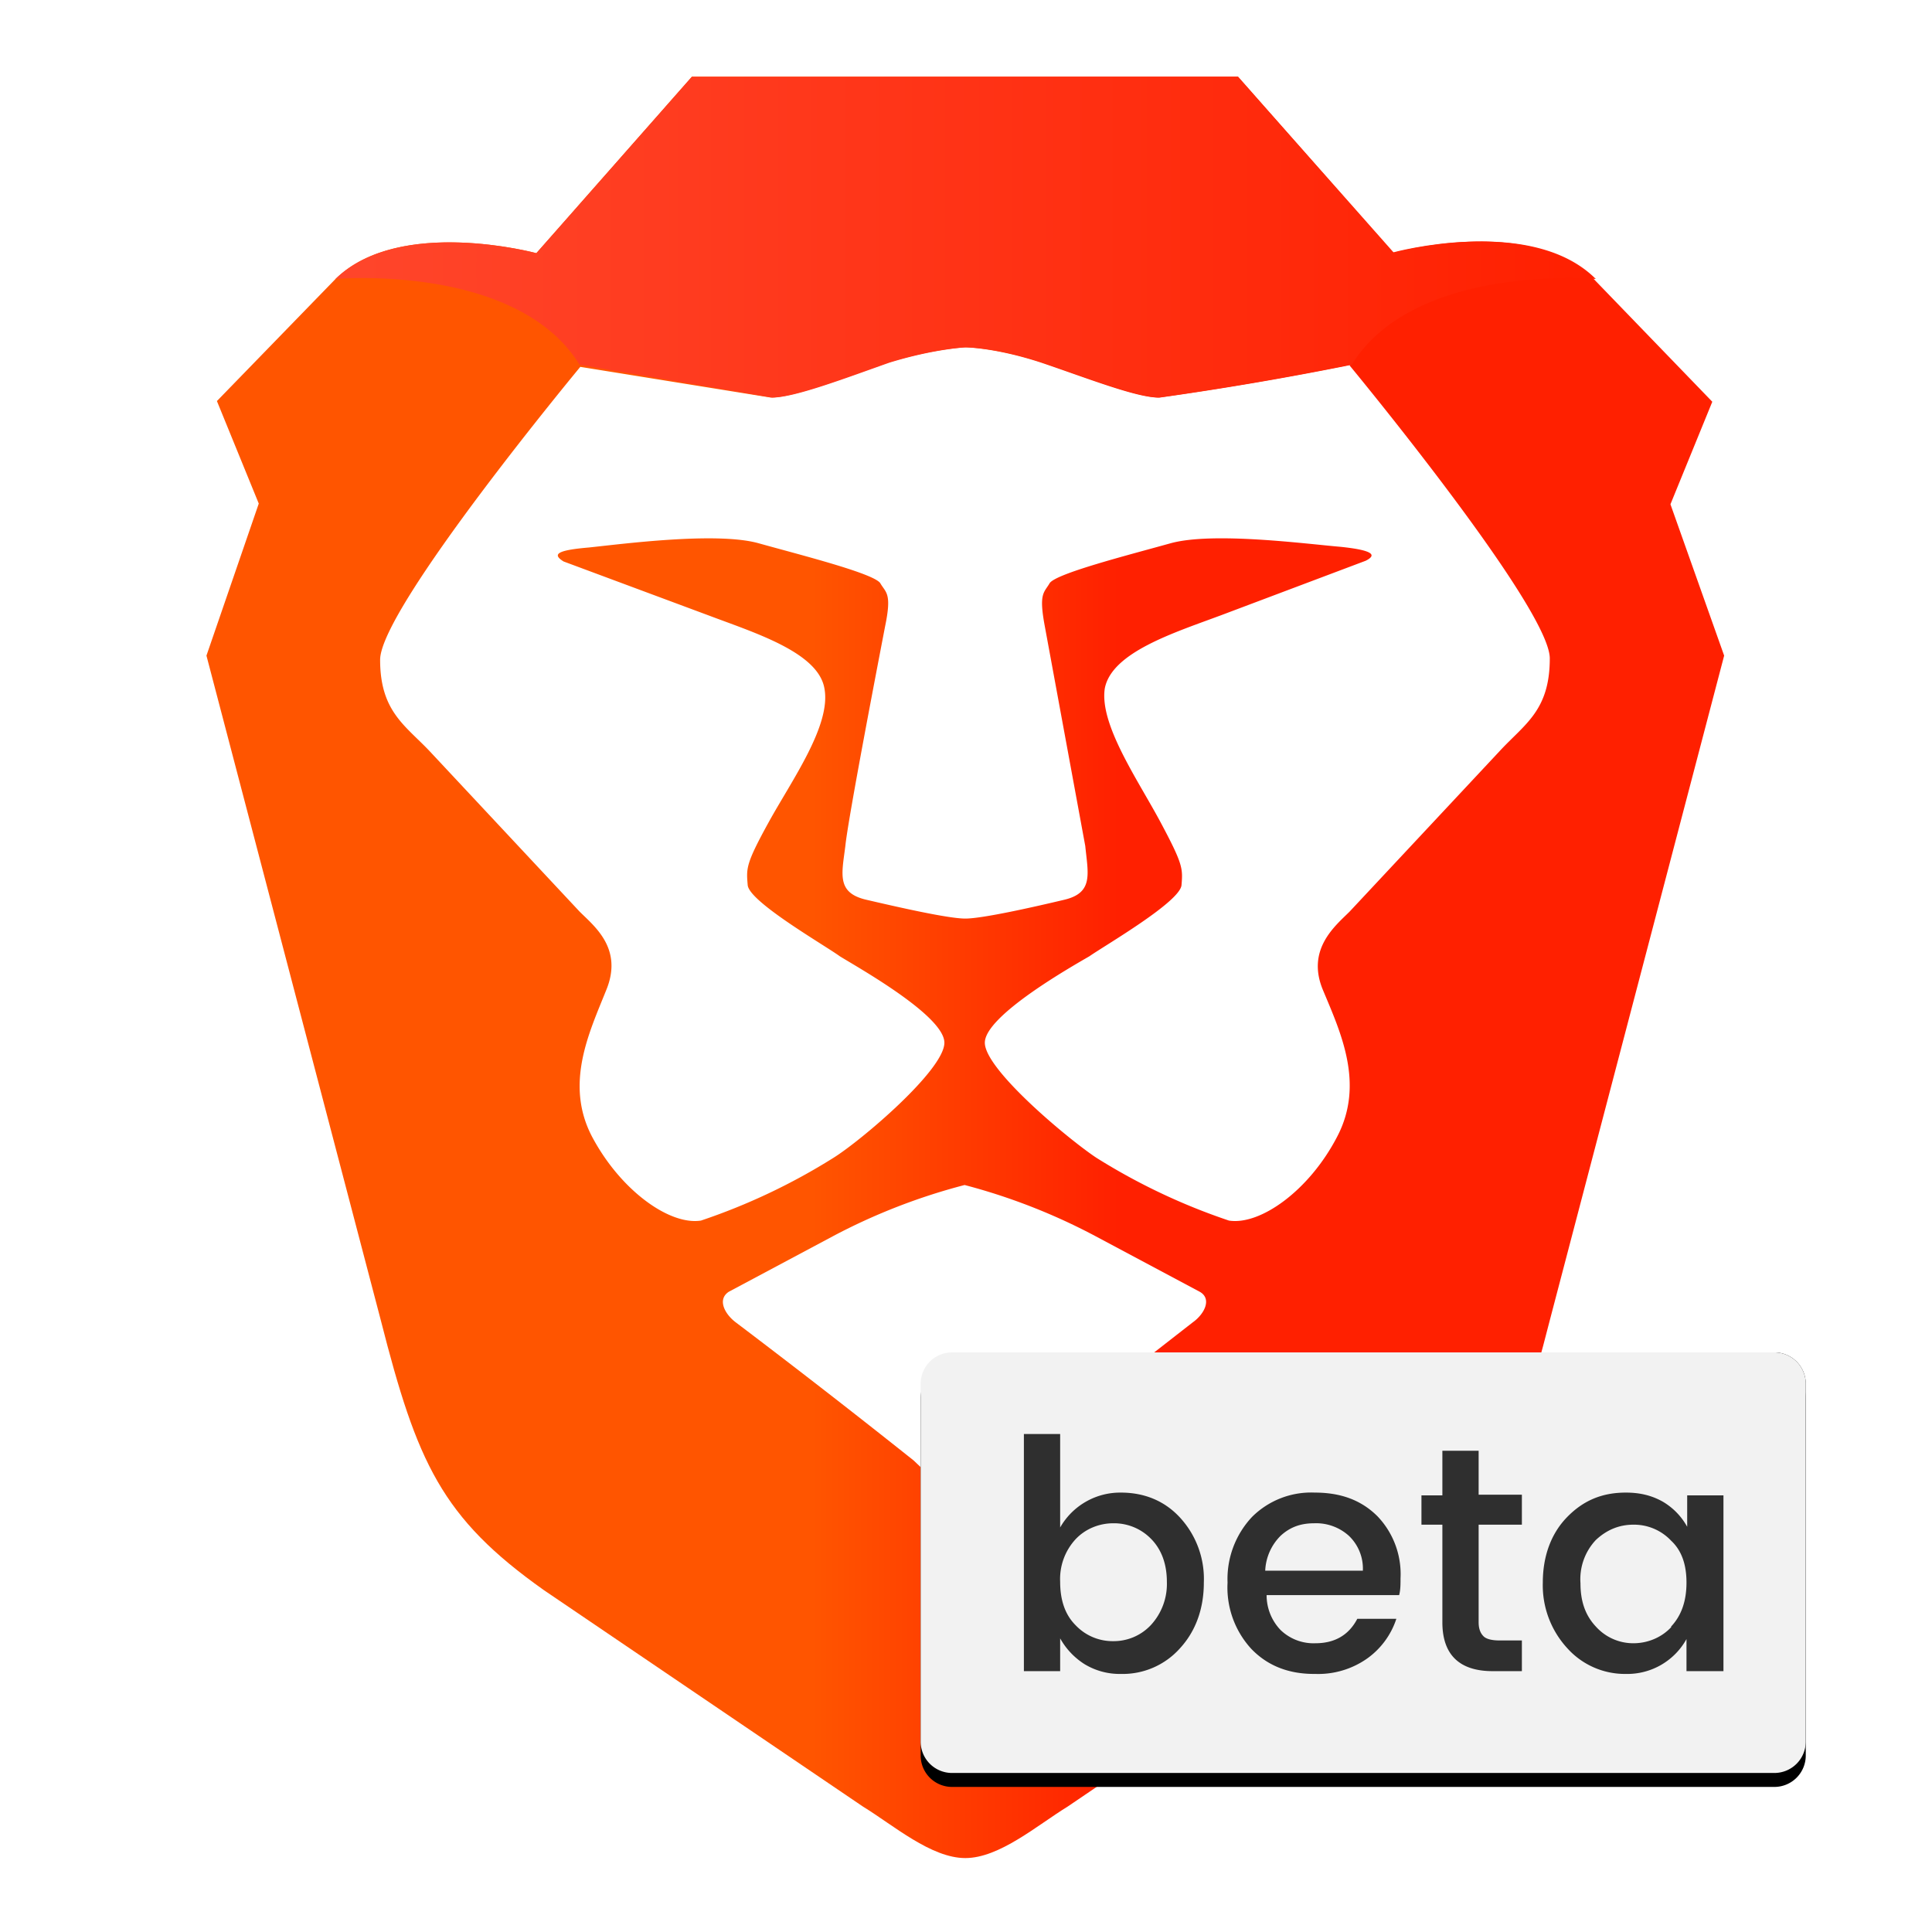 <?xml version="1.0" encoding="utf-8"?><!-- Uploaded to: SVG Repo, www.svgrepo.com, Generator: SVG Repo Mixer Tools -->
<svg width="800px" height="800px" viewBox="0 0 2770 2770" xmlns="http://www.w3.org/2000/svg" xmlns:xlink="http://www.w3.org/1999/xlink"><linearGradient id="a" y1="50.7%" y2="50.7%"><stop offset="0" stop-color="#f50"/><stop offset=".4" stop-color="#f50"/><stop offset=".6" stop-color="#ff2000"/></linearGradient><linearGradient id="b" x1="2.1%" y1="50.7%" y2="50.7%"><stop offset="0" stop-color="#ff452a"/><stop offset="1" stop-color="#ff2000"/></linearGradient><path id="d" d="M1365 1939h1178a45 45 0 0146 45v513a45 45 0 01-45 45H1365a45 45 0 01-45-45v-513a45 45 0 0145-45z"/><filter id="c" width="113.4%" height="128.2%" x="-7%" y="-11%"><feOffset dy="20"/><feGaussianBlur stdDeviation="25"/><feColorMatrix values="0 0 0 0 0 0 0 0 0 0 0 0 0 0 0 0 0 0 .3 0"/></filter><path fill="url(#a)" d="M2395 723l60-147-170-176c-92-92-288-38-288-38l-222-252H992L769 363s-196-53-288 37L311 575l60 147-75 218 250 953c52 204 87 283 234 387l457 310c44 27 98 74 147 74s103-47 147-74l457-310c147-104 182-183 234-387l250-953z"/><path fill="#ffffff" d="M1935 524s287 347 287 420c0 75-36 94-72 133l-215 230c-20 20-63 54-38 113 25 60 60 134 20 210-40 77-110 127-155 120a890 890 0 01-190-90c-38-25-160-126-160-165s126-110 150-124c23-16 130-78 132-102s2-30-30-90-88-140-80-192c10-52 100-80 167-105l207-78c16-8 12-15-36-20-48-4-183-22-244-5s-163 43-173 57c-8 14-16 14-7 62l58 315c4 40 12 67-30 77s-117 27-142 27-99-17-142-27-35-37-30-77c4-40 48-268 57-315 10-48 1-48-7-62-10-14-113-40-174-57-60-17-196 1-244 6-47 4-52 10-36 20l207 77c66 25 158 53 167 105 10 53-47 132-80 192s-32 66-30 90 110 86 132 102c24 15 150 85 150 124s-119 140-159 165a890 890 0 01-190 90c-45 7-115-43-156-120-40-76-4-150 20-210 25-60-17-92-38-113l-215-230c-35-37-71-57-71-131s287-420 287-420l273 44c32 0 103-27 168-50 65-20 110-22 110-22s43 0 110 22c65 22 136 50 168 50a4730 4730 0 00275-47zm-215 1328c18 10 7 32-10 44l-254 198c-20 20-52 50-73 50s-52-30-73-50a13060 13060 0 00-255-198c-16-12-27-33-10-44l150-80a870 870 0 01188-73 870 870 0 01187 73l150 80z"/><path fill="url(#b)" d="M1999 363l-224-253H992L769 363s-196-53-288 37c0 0 260-23 350 123l276 47c32 0 103-27 168-50 65-20 110-22 110-22s43 0 110 22c65 22 136 50 168 50a4730 4730 0 00275-47c90-146 350-123 350-123-92-92-288-38-288-38"/><use filter="url(#c)" xlink:href="#d"/><use fill="#f2f2f2" xlink:href="#d"/><path fill="#2f2f2f" d="M1650 2330a87 87 0 0023-62c0-26-8-47-23-62a74 74 0 00-54-22c-20 0-40 8-54 23a84 84 0 00-22 61c0 26 7 47 22 62a73 73 0 0054 23 73 73 0 0054-23zm-43-190c34 0 63 12 85 36a130 130 0 0134 93c0 38-12 70-34 94a110 110 0 01-85 37 97 97 0 01-52-14 103 103 0 01-35-37v47h-52v-340h52v134a99 99 0 0187-50zm277 260c-37 0-67-12-90-36a130 130 0 01-34-95 130 130 0 0135-94 120 120 0 0190-35c36 0 66 10 90 34a120 120 0 0133 89c0 8 0 17-2 24h-190a72 72 0 0020 50 68 68 0 0050 19c28 0 48-12 60-35h56a113 113 0 01-42 57 122 122 0 01-74 22zm70-148a65 65 0 00-20-50 70 70 0 00-50-18c-20 0-35 6-48 18a75 75 0 00-22 50zm228-66h-62v140c0 10 3 16 7 20s12 6 23 6h32v44h-42c-48 0-72-24-72-70v-140h-30v-42h30v-64h52v63h62v42zm214 146c15-16 22-37 22-63s-7-46-22-60a73 73 0 00-54-23c-20 0-38 7-54 22a82 82 0 00-22 62c0 26 7 46 22 62a72 72 0 0054 24c20 0 40-8 54-23zm-65 68a111 111 0 01-84-37 133 133 0 01-35-94c0-38 12-70 34-93 23-24 50-36 85-36 20 0 37 4 53 13a95 95 0 0135 36v-45h52v252h-53v-46a97 97 0 01-87 50z"/></svg>